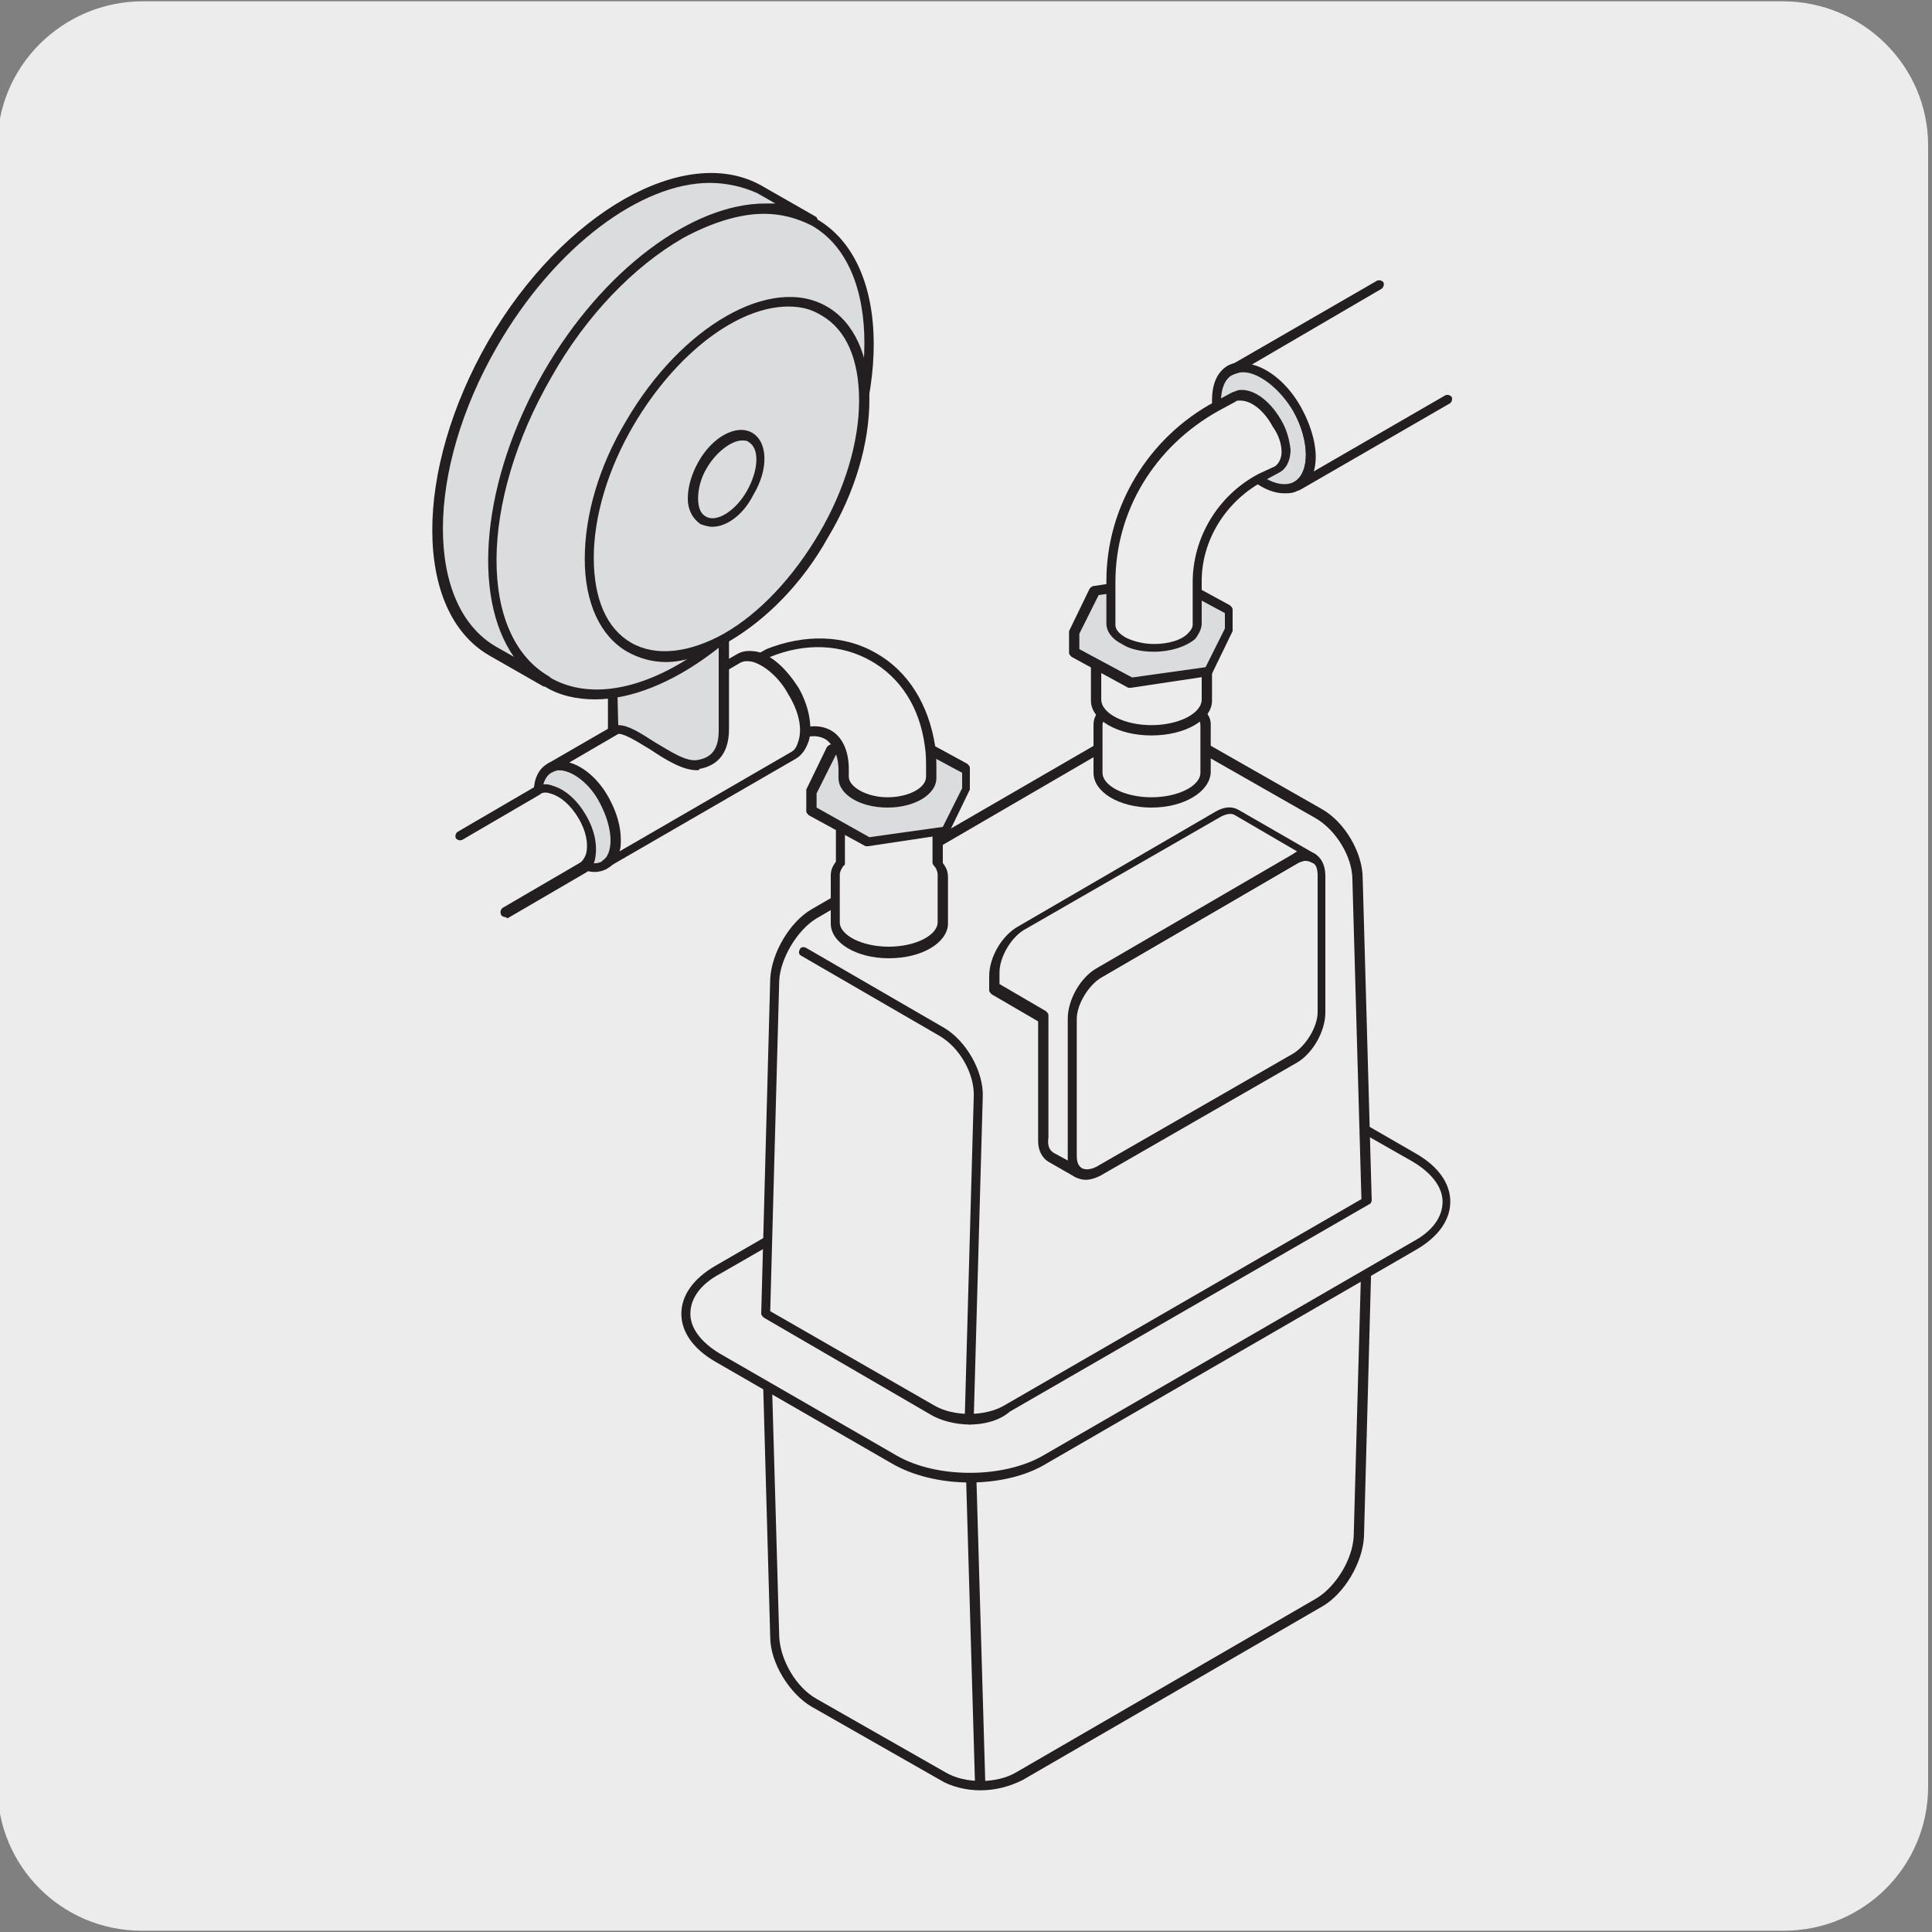 <?xml version="1.0" encoding="utf-8"?>
<!-- Generator: Adobe Illustrator 25.4.1, SVG Export Plug-In . SVG Version: 6.00 Build 0)  -->
<svg version="1.1" id="Capa_1" xmlns="http://www.w3.org/2000/svg" xmlns:xlink="http://www.w3.org/1999/xlink" x="0px" y="0px"
	 viewBox="0 0 150 150" style="enable-background:new 0 0 150 150;" xml:space="preserve">
<rect x="0" y="0" width="150" height="150" fill="#808080" stroke="none"/>
<style type="text/css">
	.st0{fill:#EDECEC;}
	.st1{fill:#231F20;}
	.st2{fill:#DBDCDD;}
</style>
<g id="Capa_2_00000064328203433461420190000009039113225997823396_">
	<path class="st0" d="M11.1,0.1h127.3c6.2,0,11.3,5,11.3,11.2l0,0v127.4c0,6.2-5,11.2-11.2,11.2l0,0H11c-6.2,0-11.2-5-11.2-11.2l0,0
		V11.3C-0.2,5.1,4.9,0.1,11.1,0.1z"/>
</g>
<g>
	<path class="st0" d="M106.2,93.4l-0.7,26c-0.1,1.9-1.4,4.2-3,5.1l-23.3,13.5c-1.6,0.9-4.3,0.9-5.9,0l-10-5.7c-1.6-0.9-3-3.2-3-5.1
		l-0.7-25l12.9,7.5c1.6,0.9,4.3,0.9,5.9,0L106.2,93.4z"/>
</g>
<g>
	<path class="st1" d="M76.1,139c-1.1,0-2.3-0.3-3.1-0.8l-10-5.7c-1.7-1-3.2-3.4-3.2-5.4l-0.7-25c0-0.1,0.1-0.3,0.2-0.3
		c0.1-0.1,0.3-0.1,0.4,0l12.9,7.5c1.5,0.9,4,0.9,5.5,0L106,93c0.1-0.1,0.3-0.1,0.4,0c0.1,0.1,0.2,0.2,0.2,0.3l-0.7,26
		c-0.1,2-1.5,4.4-3.2,5.4l-23.3,13.5C78.4,138.7,77.3,139,76.1,139z M59.8,102.7l0.7,24.4c0.1,1.8,1.3,3.9,2.9,4.8l10,5.7
		c1.5,0.9,4,0.9,5.5,0l23.3-13.5c1.5-0.9,2.8-3,2.9-4.8l0.7-25.3l-27.4,15.8c-1.8,1-4.5,1-6.3,0L59.8,102.7z"/>
</g>
<g>
	<path class="st1" d="M76.1,138.9c-0.2,0-0.4-0.2-0.4-0.4l-0.8-27.4c0-0.2,0.2-0.4,0.4-0.4c0,0,0,0,0,0c0.2,0,0.4,0.2,0.4,0.4
		l0.8,27.4C76.5,138.8,76.3,138.9,76.1,138.9C76.1,138.9,76.1,138.9,76.1,138.9z"/>
</g>
<g>
	<path class="st0" d="M55.7,98.6L84.4,82c3.2-1.9,8.5-1.9,11.8,0l13.7,7.9c3.3,1.9,3.3,4.9,0,6.8l-28.7,16.6
		c-3.3,1.9-8.5,1.9-11.8,0l-13.7-7.9C52.5,103.5,52.5,100.5,55.7,98.6"/>
</g>
<g>
	<path class="st1" d="M75.3,115.1c-2.2,0-4.4-0.5-6.1-1.5l-13.7-7.9c-1.7-1-2.6-2.3-2.6-3.7c0-1.4,0.9-2.7,2.6-3.7l28.7-16.6
		c3.3-1.9,8.8-1.9,12.1,0l13.7,7.9c1.7,1,2.6,2.3,2.6,3.7c0,1.4-0.9,2.7-2.6,3.7l-28.7,16.6C79.7,114.6,77.5,115.1,75.3,115.1z
		 M90.3,81c-2.1,0-4.1,0.5-5.7,1.4L55.9,98.9l0,0c-1.5,0.8-2.3,1.9-2.3,3.1c0,1.1,0.8,2.2,2.3,3.1l13.7,7.9c3.1,1.8,8.3,1.8,11.4,0
		l28.7-16.6c1.5-0.8,2.3-1.9,2.3-3.1c0-1.1-0.8-2.2-2.3-3.1L96,82.4C94.5,81.5,92.4,81,90.3,81z M55.7,98.6L55.7,98.6L55.7,98.6z"/>
</g>
<g>
	<path class="st0" d="M59.5,102l0.7-26c0-1.9,1.4-4.2,3-5.1l23.3-13.5c1.6-0.9,4.3-0.9,5.9,0l10,5.7c1.6,0.9,3,3.2,3,5.1l0.7,25
		l-27.9,16.1c-1.6,0.9-4.3,0.9-5.9,0L59.5,102z"/>
</g>
<g>
	<path class="st1" d="M75.3,110.6c-1.1,0-2.3-0.3-3.1-0.8l-12.9-7.5c-0.1-0.1-0.2-0.2-0.2-0.3l0.7-26c0.1-2,1.5-4.4,3.2-5.4
		l23.3-13.5c1.8-1,4.5-1,6.3,0l10,5.7c1.8,1,3.2,3.4,3.2,5.4l0.7,25c0,0.1-0.1,0.3-0.2,0.3l-27.9,16.1
		C77.6,110.3,76.4,110.6,75.3,110.6z M59.8,101.8l12.7,7.3c1.5,0.9,4,0.9,5.5,0l27.7-16l-0.7-24.8c0-1.8-1.3-3.9-2.9-4.8l-10-5.7
		c-1.5-0.9-4-0.9-5.5,0L63.4,71.3c-1.5,0.9-2.8,3.1-2.9,4.8L59.8,101.8z"/>
</g>
<g>
	<path class="st0" d="M75.3,110.2l0.7-25c0.1-1.9-1.2-4.2-2.8-5.1l-10.7-6.2"/>
</g>
<g>
	<path class="st1" d="M75.3,110.6C75.3,110.6,75.3,110.6,75.3,110.6c-0.2,0-0.4-0.2-0.4-0.4l0.7-25c0.1-1.8-1.1-3.9-2.7-4.8
		l-10.7-6.2c-0.2-0.1-0.2-0.3-0.1-0.5c0.1-0.2,0.3-0.2,0.5-0.1l10.7,6.2c1.7,1,3.1,3.4,3,5.4l-0.7,25
		C75.7,110.4,75.5,110.6,75.3,110.6z"/>
</g>
<g>
	<path class="st0" d="M102.6,78.5l0-10.6c0-0.7-0.2-1.1-0.6-1.3c-0.4-0.2-0.9-0.2-1.5,0.1l-15.3,8.9c-1.1,0.6-2.1,2.3-2.1,3.6
		l0,10.6c0,0.6,0.2,1.1,0.5,1.3c0.4,0.3,0.9,0.2,1.5-0.1l15.3-8.8C101.7,81.4,102.6,79.8,102.6,78.5"/>
</g>
<g>
	<path class="st1" d="M84.3,91.6c-0.3,0-0.6-0.1-0.8-0.2c-0.5-0.3-0.7-0.9-0.7-1.6l0-10.6c0-1.5,1-3.2,2.2-3.9l15.3-8.9
		c0.7-0.4,1.3-0.4,1.8-0.1c0.5,0.3,0.8,0.9,0.8,1.7l0,10.6l0,0c0,1.5-1,3.2-2.2,3.9l-15.3,8.8C85,91.5,84.6,91.6,84.3,91.6z
		 M101.5,66.8c-0.2,0-0.5,0.1-0.7,0.2l-15.3,8.9c-1,0.6-1.9,2.1-1.9,3.2l0,10.6c0,0.5,0.1,0.8,0.4,1c0.4,0.2,0.9,0,1.1-0.1l15.3-8.8
		c1-0.6,1.9-2.1,1.9-3.2l0-10.6c0-0.5-0.1-0.9-0.4-1C101.7,66.9,101.6,66.8,101.5,66.8z"/>
</g>
<g>
	<path class="st0" d="M81.6,89.8c-0.4-0.2-0.6-0.7-0.6-1.3l0-9.5l-3.7-2.2l0-1.1c0-1.3,0.9-2.9,2.1-3.6l15.3-8.8
		c0.6-0.3,1.1-0.4,1.5-0.1l5.9,3.4c-0.4-0.2-0.9-0.2-1.5,0.1l-15.3,8.9c-1.1,0.6-2.1,2.3-2.1,3.6l0,10.6c0,0.6,0.2,1.1,0.5,1.3
		L81.6,89.8z"/>
</g>
<g>
	<path class="st1" d="M83.7,91.4c-0.1,0-0.1,0-0.2,0l-2.1-1.2c0,0,0,0,0,0c-0.5-0.3-0.8-0.9-0.8-1.6l0-9.3L77,77.2
		c-0.1-0.1-0.2-0.2-0.2-0.3l0-1.1c0-1.5,1-3.2,2.3-3.9L94.4,63c0.7-0.4,1.3-0.4,1.8-0.1l5.9,3.4c0,0,0,0,0,0
		c0.2,0.1,0.2,0.3,0.1,0.5c-0.1,0.2-0.3,0.2-0.5,0.1l0,0c-0.3-0.1-0.7-0.1-1.1,0.2l-15.3,8.9c-1,0.6-1.9,2.1-1.9,3.2l0,10.6
		c0,0.5,0.1,0.8,0.4,1c0.2,0.1,0.2,0.3,0.1,0.5C83.9,91.3,83.8,91.4,83.7,91.4z M81.8,89.5l1.1,0.6c0-0.1,0-0.2,0-0.4l0-10.6
		c0-1.5,1-3.2,2.2-3.9l15.3-8.9c0.1-0.1,0.2-0.1,0.3-0.2l-4.8-2.8c-0.3-0.2-0.7-0.1-1.1,0.1l-15.3,8.8c-1,0.6-1.9,2.1-1.9,3.3l0,0.9
		l3.6,2.1c0.1,0.1,0.2,0.2,0.2,0.3l0,9.5C81.3,89,81.5,89.3,81.8,89.5z"/>
</g>
<g>
	<path class="st0" d="M73.2,71.7c0,1.3-1.9,2.3-4.2,2.3c-2.3,0-4.2-1-4.2-2.3v-3.7c0-0.4,0.2-0.7,0.4-1l0-5.6c0,0.7,0.7,1.3,1.8,1.7
		c0.6-0.2,1.2-0.3,2-0.3c0.7,0,1.4,0.1,2,0.3c1.1-0.4,1.8-1,1.8-1.7v5.6c0.3,0.3,0.4,0.6,0.4,1L73.2,71.7z"/>
</g>
<g>
	<path class="st1" d="M69,74.4c-2.5,0-4.5-1.2-4.5-2.7v-3.7c0-0.4,0.1-0.7,0.4-1.1l0-5.4c0,0,0,0,0,0c0-0.2,0.2-0.4,0.4-0.4h0
		c0.2,0,0.4,0.2,0.4,0.4v0c0,0.5,0.5,1,1.4,1.3c0.7-0.2,1.3-0.3,1.9-0.3c0,0,0,0,0.1,0c0.6,0,1.3,0.1,1.9,0.3
		c0.9-0.3,1.4-0.8,1.4-1.3v0c0-0.2,0.2-0.4,0.4-0.4c0,0,0,0,0,0c0.2,0,0.4,0.2,0.4,0.4c0,0,0,0,0,0V67c0.3,0.4,0.4,0.7,0.4,1.1
		l0,3.7c0,0,0,0,0,0C73.5,73.2,71.6,74.4,69,74.4z M65.6,62.8l0,4.2c0,0.1,0,0.2-0.1,0.2c-0.2,0.3-0.3,0.5-0.3,0.7v3.7
		c0,1,1.7,1.9,3.8,1.9c2.1,0,3.8-0.9,3.8-1.9l0-3.7c0-0.2-0.1-0.5-0.3-0.7c-0.1-0.1-0.1-0.2-0.1-0.2v-4.2c-0.3,0.3-0.8,0.5-1.3,0.7
		c-0.1,0-0.2,0-0.2,0c-0.7-0.2-1.3-0.3-1.9-0.3c-0.6,0-1.2,0.1-1.8,0.3c-0.1,0-0.2,0-0.2,0C66.4,63.3,66,63.1,65.6,62.8z"/>
</g>
<g>
	<path class="st2" d="M72.8,61.5c0-1.1-1.7-2.1-3.7-2c-2.1,0-3.7,0.9-3.8,2.1c0,1.1,1.7,2.1,3.8,2.1C71.1,63.5,72.8,62.6,72.8,61.5"
		/>
</g>
<g>
	<path class="st1" d="M69,63.9c-1.5,0-2.8-0.5-3.6-1.2c-0.4-0.4-0.6-0.8-0.6-1.2c0-1.4,1.8-2.4,4.1-2.4c0,0,0,0,0.1,0
		c1.1,0,2,0.2,2.8,0.6c0.8,0.5,1.3,1.1,1.3,1.8c0,0.4-0.2,0.9-0.5,1.2C71.9,63.4,70.5,63.9,69,63.9z M69,59.8c-2,0-3.3,0.9-3.4,1.7
		c0,0.2,0.1,0.5,0.3,0.7c0.6,0.6,1.8,1,3,1c1.3,0,2.5-0.4,3-1c0.2-0.2,0.3-0.5,0.3-0.7c0,0,0,0,0,0c0-0.4-0.3-0.8-0.9-1.1
		C70.8,60,70,59.8,69,59.8C69,59.8,69,59.8,69,59.8z"/>
</g>
<g>
	<path class="st0" d="M93.6,56.3c0-0.4-0.2-0.7-0.4-1v-4.7c0,0.7-0.7,1.3-1.8,1.7c-0.6-0.2-1.2-0.3-2-0.3c-0.7,0-1.4,0.1-2,0.3
		c-1-0.4-1.8-1-1.8-1.7v4.6c-0.3,0.3-0.4,0.6-0.4,1V60c0,1.3,1.9,2.3,4.2,2.3c2.3,0,4.2-1,4.2-2.3L93.6,56.3L93.6,56.3z"/>
</g>
<g>
	<path class="st1" d="M89.4,62.7c-2.5,0-4.5-1.2-4.5-2.7v-3.7c0-0.4,0.1-0.7,0.4-1.1v-4.5c0,0,0,0,0,0c0-0.2,0.2-0.4,0.4-0.4h0
		c0.2,0,0.4,0.2,0.4,0.4v0c0,0.5,0.5,1,1.4,1.3c1.5-0.4,3-0.3,3.9,0c0.9-0.3,1.4-0.8,1.4-1.3c0-0.2,0.2-0.4,0.4-0.4
		c0.2,0,0.4,0.2,0.4,0.4v4.5c0.2,0.3,0.4,0.6,0.4,1c0,0,0,0.1,0,0.1l0,3.7C93.9,61.5,91.9,62.7,89.4,62.7z M86,52.1v3.3
		c0,0.1,0,0.2-0.1,0.2c-0.1,0.2-0.3,0.4-0.3,0.7V60c0,1,1.7,1.9,3.8,1.9c2.1,0,3.8-0.9,3.8-1.9l0-3.6c0,0,0-0.1,0-0.1
		c0-0.2-0.1-0.5-0.3-0.7c-0.1-0.1-0.1-0.2-0.1-0.2v-3.3c-0.3,0.3-0.8,0.5-1.3,0.7c-0.1,0-0.2,0-0.2,0c-0.9-0.2-2.3-0.4-3.7,0
		c-0.1,0-0.2,0-0.2,0C86.8,52.6,86.3,52.4,86,52.1z"/>
</g>
<g>
	<path class="st2" d="M93.2,50.7c0-1.1-1.7-2-3.7-2c-2.1,0-3.7,0.9-3.8,2.1c0,1.1,1.7,2,3.7,2C91.5,52.8,93.2,51.9,93.2,50.7"/>
</g>
<g>
	<path class="st1" d="M89.4,53.2C89.4,53.2,89.4,53.2,89.4,53.2c-1.5,0-2.8-0.4-3.6-1.2c-0.4-0.4-0.6-0.8-0.6-1.2
		c0-1.4,1.8-2.4,4.1-2.4c0,0,0,0,0,0c2.3,0,4.1,1.1,4.1,2.4v0c0,0.4-0.2,0.9-0.6,1.3C92.2,52.7,90.9,53.2,89.4,53.2z M89.4,52.4
		C89.4,52.4,89.4,52.4,89.4,52.4c1.3,0,2.4-0.4,3-1c0.2-0.2,0.4-0.5,0.4-0.7c0-0.8-1.4-1.7-3.4-1.7c0,0,0,0,0,0
		c-2,0-3.4,0.9-3.4,1.7c0,0.2,0.1,0.5,0.3,0.7C87,52,88.1,52.4,89.4,52.4C89.4,52.4,89.4,52.4,89.4,52.4z"/>
</g>
<g>
	<polygon class="st2" points="70.6,57.2 64.6,58.1 63,61.4 63,62.9 67.4,65.3 73.4,64.4 75,61.1 75,59.6 	"/>
</g>
<g>
	<path class="st1" d="M67.4,65.7c-0.1,0-0.1,0-0.2,0l-4.4-2.4c-0.1-0.1-0.2-0.2-0.2-0.3v-1.5c0-0.1,0-0.1,0-0.2l1.6-3.3
		c0.1-0.1,0.2-0.2,0.3-0.2l6-0.9c0.1,0,0.2,0,0.2,0l4.4,2.4c0.1,0.1,0.2,0.2,0.2,0.3v1.5c0,0.1,0,0.1,0,0.2l-1.6,3.3
		c-0.1,0.1-0.2,0.2-0.3,0.2L67.4,65.7C67.5,65.7,67.4,65.7,67.4,65.7z M63.4,62.7l4.1,2.3l5.7-0.8l1.5-3v-1.2l-4.1-2.2l-5.7,0.8
		l-1.5,3V62.7z"/>
</g>
<g>
	<path class="st0" d="M93.7,54.4c0,1.3-1.9,2.4-4.3,2.4c-2.4,0-4.3-1.1-4.3-2.4l0-5.1c0,1.3,1.9,2.4,4.3,2.4c2.4,0,4.3-1.1,4.3-2.4
		V54.4z"/>
</g>
<g>
	<path class="st1" d="M89.4,57.1c-2.6,0-4.7-1.2-4.7-2.7l0-5.1l0,0c0-0.2,0.2-0.4,0.4-0.4s0.4,0.2,0.4,0.4l0,0c0,1.1,1.8,2,3.9,2
		c2.1,0,3.9-0.9,3.9-2c0-0.2,0.2-0.4,0.4-0.4s0.4,0.2,0.4,0.4v5.1c0,0,0,0,0,0C94.1,55.9,92,57.1,89.4,57.1z M85.5,50.7l0,3.6
		c0,1.1,1.8,2,3.9,2c2.1,0,3.9-0.9,3.9-2v-3.6c-0.8,0.7-2.3,1.2-3.9,1.2C87.7,52,86.3,51.5,85.5,50.7z M93.7,54.4L93.7,54.4
		L93.7,54.4z"/>
</g>
<g>
	<polygon class="st2" points="91,45 85,45.9 83.4,49.1 83.4,50.7 87.8,53.1 93.8,52.2 95.4,48.9 95.4,47.4 	"/>
</g>
<g>
	<path class="st1" d="M87.8,53.4c-0.1,0-0.1,0-0.2,0L83.2,51c-0.1-0.1-0.2-0.2-0.2-0.3l0-1.5c0-0.1,0-0.1,0-0.2l1.6-3.3
		c0.1-0.1,0.2-0.2,0.3-0.2l6-0.9c0.1,0,0.2,0,0.2,0l4.4,2.4c0.1,0.1,0.2,0.2,0.2,0.3l0,1.5c0,0.1,0,0.1,0,0.2l-1.6,3.3
		c-0.1,0.1-0.2,0.2-0.3,0.2L87.8,53.4C87.8,53.4,87.8,53.4,87.8,53.4z M83.8,50.4l4.1,2.2l5.7-0.8l1.5-3l0-1.2l-4.1-2.2l-5.7,0.8
		l-1.5,3L83.8,50.4z"/>
</g>
<g>
	<path class="st2" d="M100.7,31.8c1.4,2.5,1.4,5.2,0,6c-1.4,0.8-3.7-0.5-5.2-3c-1.4-2.5-1.4-5.2,0-6C97,27.9,99.3,29.3,100.7,31.8"
		/>
</g>
<g>
	<path class="st1" d="M99.7,38.3c-1.5,0-3.3-1.3-4.5-3.4c-0.7-1.3-1.1-2.6-1.1-3.8c0-1.3,0.4-2.2,1.2-2.7c1.7-0.9,4.1,0.4,5.7,3.1
		c1.6,2.7,1.5,5.5-0.1,6.5C100.5,38.3,100.1,38.3,99.7,38.3z M96.5,28.9c-0.3,0-0.5,0.1-0.8,0.2c-0.6,0.3-0.9,1.1-0.9,2
		c0,1.1,0.4,2.3,1,3.4c1.3,2.3,3.4,3.6,4.7,2.9c1.2-0.7,1.2-3.2-0.1-5.5l0,0C99.3,30.1,97.7,28.9,96.5,28.9z"/>
</g>
<g>
	<path class="st0" d="M107.1,22.1l-11.6,6.7c1.4-0.8,3.8,0.5,5.2,3c1.4,2.5,1.4,5.2,0,6l11.6-6.7"/>
</g>
<g>
	<path class="st1" d="M100.7,38.1c-0.1,0-0.3-0.1-0.3-0.2c-0.1-0.2,0-0.4,0.1-0.5c1.2-0.7,1.2-3.2-0.1-5.5c-1.3-2.3-3.4-3.6-4.7-2.8
		l0,0l0,0c-0.2,0.1-0.4,0-0.5-0.1c-0.1-0.2,0-0.4,0.1-0.5l11.6-6.7c0.2-0.1,0.4,0,0.5,0.1c0.1,0.2,0,0.4-0.1,0.5l-10.1,5.9
		c1.3,0.3,2.8,1.5,3.8,3.3c1,1.8,1.4,3.7,1,5l10.2-5.9c0.2-0.1,0.4,0,0.5,0.1c0.1,0.2,0,0.4-0.1,0.5l-11.6,6.7c0,0,0,0,0,0v0
		C100.8,38.1,100.8,38.1,100.7,38.1z"/>
</g>
<g>
	<path class="st0" d="M99.1,36.4c0.5-0.3,0.7-0.8,0.7-1.5c0-0.7-0.2-1.4-0.7-2.2c-0.8-1.3-2-2.1-2.9-2c-0.1,0-0.3,0.1-0.4,0.1
		l-1.3,0.7c-4.9,2.7-8.2,7.8-8.2,13.6v3.3c0,0.5,0.4,1,1,1.3c0.6,0.3,1.5,0.5,2.4,0.5c1.9,0,3.4-0.8,3.4-1.9v-3.3
		c0-3.4,2-6.5,4.9-8.1L99.1,36.4z"/>
</g>
<g>
	<path class="st1" d="M89.6,50.6c-1,0-1.9-0.2-2.5-0.6c-0.8-0.4-1.2-1-1.2-1.6v-3.3c0-5.7,3.2-11.1,8.4-13.9l1.3-0.7
		c0.2-0.1,0.3-0.1,0.5-0.2c1.1-0.2,2.4,0.7,3.3,2.2c0.5,0.8,0.7,1.6,0.8,2.4c0,0.8-0.3,1.5-0.9,1.8c0,0,0,0,0,0L98,37.4
		c-2.9,1.6-4.7,4.6-4.7,7.7v3.3c0,0.4-0.2,0.8-0.5,1.2C92.1,50.2,90.9,50.6,89.6,50.6z M96.3,31.1c0,0-0.1,0-0.1,0
		c-0.1,0-0.2,0-0.3,0.1l-1.3,0.7c-5,2.8-8,7.8-8,13.3v3.3c0,0.4,0.3,0.7,0.8,1c0.6,0.3,1.4,0.5,2.2,0.5c1.1,0,2.2-0.3,2.7-0.9
		c0.2-0.2,0.3-0.4,0.3-0.6v-3.3c0-3.4,1.9-6.7,5.1-8.4l1.3-0.6c0.4-0.3,0.5-0.8,0.5-1.1c0-0.6-0.2-1.3-0.7-2
		C98.1,31.8,97.1,31.1,96.3,31.1z M99.1,36.4L99.1,36.4L99.1,36.4z"/>
</g>
<g>
	<path class="st0" d="M48.8,56.8l10.9-6.2c6-2.4,11.6,0.9,12.5,7.2c0.1,0.6,0.1,1.2,0.1,1.8v0.6c0,1.1-1.5,2-3.4,2
		c-1.9,0-3.4-0.9-3.4-2l0-0.5c0-2.7-1.9-3.8-4.2-2.4l-9.2,5.4l0,0c-0.9,0.5-2.5-0.3-3.4-2C47.9,59,47.9,57.3,48.8,56.8L48.8,56.8z"
		/>
</g>
<g>
	<path class="st1" d="M51.6,63.2c-0.2,0-0.3,0-0.5-0.1c-0.9-0.2-1.9-1.1-2.6-2.2c-1.1-1.8-1-3.8,0.1-4.4c0,0,0.1,0,0.1,0l10.8-6.1
		c3-1.2,6.1-1.1,8.5,0.3c2.5,1.4,4.1,4,4.6,7.2c0.1,0.6,0.1,1.3,0.1,1.9v0.6c0,1.3-1.7,2.3-3.8,2.3c-2.1,0-3.8-1-3.8-2.3l0-0.6
		c0-1.1-0.4-2-1-2.4c-0.7-0.4-1.6-0.3-2.6,0.3L52.4,63c0,0-0.1,0-0.1,0C52.1,63.1,51.8,63.2,51.6,63.2z M48.9,57.1
		c-0.7,0.5-0.6,2,0.2,3.4c0.6,1,1.4,1.7,2.1,1.9c0.3,0.1,0.6,0.1,0.8-0.1c0,0,0.1,0,0.1,0l9.1-5.3c1.2-0.7,2.4-0.8,3.3-0.3
		c0.9,0.5,1.4,1.6,1.4,3l0,0.6c0,0.8,1.4,1.6,3,1.6c1.6,0,3-0.7,3-1.6v-0.6c0-0.6,0-1.2-0.1-1.8c-0.4-3-1.9-5.3-4.2-6.6
		c-2.3-1.3-5.1-1.4-7.8-0.3L48.9,57.1C49,57.1,49,57.1,48.9,57.1z"/>
</g>
<g>
	<path class="st2" d="M47,62.1c1.2,2.1,1.2,4.3,0,5c-1.2,0.7-3.1-0.4-4.3-2.5c-1.2-2.1-1.2-4.3,0-5C43.9,58.9,45.8,60.1,47,62.1"/>
</g>
<g>
	<path class="st1" d="M46.2,67.7c-1.3,0-2.8-1.1-3.8-2.9c-1.3-2.3-1.3-4.7,0.1-5.5c1.4-0.8,3.5,0.3,4.8,2.6l0,0
		c1.3,2.3,1.3,4.7-0.1,5.5C46.9,67.6,46.5,67.7,46.2,67.7z M43.4,59.8c-0.2,0-0.4,0.1-0.6,0.2c-1,0.6-0.9,2.6,0.1,4.5
		c1.1,1.9,2.8,2.9,3.8,2.4c1-0.6,0.9-2.6-0.1-4.5l0,0C45.8,60.8,44.4,59.8,43.4,59.8z"/>
</g>
<g>
	<path class="st0" d="M61.6,58.6c1.2-0.7,1.2-2.9,0-5c-1.2-2.1-3.1-3.2-4.3-2.5l-14.7,8.5c1.2-0.7,3.1,0.4,4.3,2.5
		c1.2,2.1,1.2,4.3,0,5L61.6,58.6z"/>
</g>
<g>
	<path class="st1" d="M47,67.5c-0.1,0-0.3-0.1-0.3-0.2c-0.1-0.2,0-0.4,0.1-0.5c0.5-0.3,0.7-0.9,0.7-1.7c0-0.9-0.3-1.9-0.8-2.8
		c-1.1-1.8-2.8-2.9-3.8-2.4l0,0l0,0c-0.2,0.1-0.4,0-0.5-0.1c-0.1-0.2,0-0.4,0.1-0.5l14.7-8.5c0.5-0.3,1-0.3,1.6-0.2
		c1.2,0.3,2.3,1.4,3.2,2.8c0.8,1.4,1.1,3,0.8,4.1c-0.2,0.6-0.5,1.1-1,1.4c0,0,0,0,0,0l-14.7,8.5C47.1,67.5,47,67.5,47,67.5z
		 M44.2,59.2c1.1,0.3,2.3,1.3,3.1,2.8c0.6,1.1,0.9,2.2,0.9,3.2c0,0.3,0,0.6-0.1,0.9l13.3-7.7c0.4-0.2,0.5-0.6,0.6-0.9
		c0.3-1,0-2.3-0.8-3.6c-0.7-1.3-1.8-2.2-2.7-2.5c-0.4-0.1-0.8-0.1-1.1,0.1L44.2,59.2z M61.6,58.6L61.6,58.6L61.6,58.6z"/>
</g>
<g>
	<path class="st2" d="M56.3,56.7c0,1-0.3,2.4-1.9,2.7c-2,0.3-5.4-3.3-6.7-2.7l0-8.4c0-1.4,1.9-2.5,4.3-2.5c2.4,0,4.3,1.1,4.3,2.5
		L56.3,56.7z"/>
</g>
<g>
	<path class="st1" d="M54.1,59.8c-1.1,0-2.4-0.8-3.6-1.6c-1-0.6-2.2-1.4-2.7-1.2c-0.1,0.1-0.2,0-0.4,0c-0.1-0.1-0.2-0.2-0.2-0.3
		l0-8.4c0-1.6,2.1-2.9,4.7-2.9c2.6,0,4.7,1.3,4.7,2.9l0,8.3c0,2.2-1.2,2.9-2.3,3.1C54.3,59.8,54.2,59.8,54.1,59.8z M48,56.3
		c0.8,0,1.7,0.6,2.8,1.3c1.2,0.7,2.5,1.6,3.4,1.4c1.1-0.2,1.6-0.9,1.6-2.3l0,0l0-8.3c0-1.1-1.8-2.1-4-2.1c-2.1,0-4,1-4,2.1L48,56.3z
		"/>
</g>
<g>
	<path class="st2" d="M56.3,48.4c0,1.4-1.9,2.5-4.3,2.5c-2.4,0-4.3-1.1-4.3-2.5c0-1.4,1.9-2.5,4.3-2.5C54.3,45.9,56.3,47,56.3,48.4
		L56.3,48.4z"/>
</g>
<g>
	<path class="st1" d="M51.9,51.3c-1.6,0-3.2-0.5-4-1.4c-0.4-0.4-0.7-1-0.7-1.5c0-0.5,0.2-1.1,0.7-1.5c0.8-0.9,2.3-1.4,4-1.4
		c2.6,0,4.7,1.3,4.7,2.9c0,0,0,0.1,0,0.1c0,0.8-0.5,1.5-1.5,2C54.3,51,53.2,51.3,51.9,51.3z M51.9,46.3c-1.4,0-2.8,0.4-3.5,1.1
		c-0.3,0.3-0.5,0.6-0.5,1c0,0.3,0.2,0.7,0.5,1c0.7,0.7,2,1.1,3.5,1.1c1.1,0,2.1-0.2,2.9-0.7c0.7-0.4,1.1-0.9,1.1-1.4c0,0,0,0,0-0.1
		C55.8,47.2,54,46.3,51.9,46.3z"/>
</g>
<g>
	<path class="st2" d="M63.1,17.2c5.7,3.3,5.7,14,0,23.8c-5.7,9.9-15,15.2-20.7,11.9c-5.7-3.3-5.7-14,0-23.8
		C48.2,19.2,57.4,13.9,63.1,17.2"/>
</g>
<g>
	<path class="st1" d="M46.2,54.3c-1.4,0-2.8-0.3-3.9-1c-5.9-3.4-5.9-14.3-0.1-24.3c2.8-4.8,6.5-8.8,10.5-11c4-2.3,7.8-2.7,10.7-1
		l0,0c5.9,3.4,5.9,14.3,0.1,24.3C58.8,49.2,51.8,54.3,46.2,54.3z M59.3,16.6c-1.9,0-4.1,0.7-6.3,1.9c-3.8,2.2-7.5,6-10.2,10.8
		c-5.6,9.7-5.7,20.1-0.1,23.3c5.5,3.2,14.6-2.1,20.2-11.8c5.6-9.7,5.6-20.2,0.1-23.3l0,0C61.8,16.9,60.6,16.6,59.3,16.6z"/>
</g>
<g>
	<path class="st2" d="M64,24.1c4.2,2.4,4.2,10.2,0,17.4c-4.2,7.2-10.9,11.1-15.1,8.7c-4.2-2.4-4.2-10.2,0-17.4
		C53.1,25.6,59.8,21.7,64,24.1"/>
</g>
<g>
	<path class="st1" d="M51.7,51.4c-1.1,0-2.1-0.3-3-0.8c-2.1-1.2-3.3-3.8-3.3-7.2c0-3.4,1.1-7.2,3.2-10.7c4.3-7.4,11.3-11.4,15.6-8.9
		l0,0c2.1,1.2,3.3,3.8,3.3,7.2c0,3.4-1.1,7.2-3.2,10.7c-2,3.6-4.8,6.4-7.7,8.1C54.9,50.8,53.2,51.4,51.7,51.4z M61.2,23.8
		c-3.9,0-8.7,3.6-12,9.2c-2,3.4-3.1,7.1-3.1,10.3c0,3.2,1,5.5,2.9,6.6c1.9,1.1,4.5,0.8,7.2-0.7c2.8-1.6,5.4-4.4,7.4-7.8
		c2-3.4,3.1-7.1,3.1-10.3c0-3.2-1-5.5-2.9-6.6l0,0C63,24,62.2,23.8,61.2,23.8z"/>
</g>
<g>
	<path class="st2" d="M58.3,34c1,0.6,1,2.5,0,4.3c-1,1.8-2.7,2.7-3.7,2.1c-1-0.6-1-2.5,0-4.3C55.6,34.3,57.3,33.4,58.3,34"/>
</g>
<g>
	<path class="st1" d="M55.3,40.9c-0.3,0-0.6-0.1-0.9-0.2c-0.6-0.4-1-1.1-1-2c0-0.9,0.3-1.9,0.8-2.8c1.1-2,3-3,4.2-2.3c0,0,0,0,0,0
		c1.2,0.7,1.3,2.8,0.1,4.8C57.7,40,56.4,40.9,55.3,40.9z M57.6,34.2c-0.8,0-2,0.9-2.7,2.1c-0.5,0.8-0.7,1.7-0.7,2.4
		c0,0.7,0.2,1.2,0.6,1.4c0.8,0.5,2.3-0.4,3.2-2c0.9-1.6,1-3.3,0.1-3.8C58,34.2,57.8,34.2,57.6,34.2z"/>
</g>
<g>
	<path class="st2" d="M42.4,52.9c-5.7-3.3-5.7-14,0-23.8c5.7-9.9,15-15.2,20.7-11.9l-4.2-2.4c-5.7-3.3-14.9,2-20.6,11.9
		c-5.7,9.9-5.7,20.6,0,23.8L42.4,52.9z"/>
</g>
<g>
	<path class="st1" d="M42.4,53.3c-0.1,0-0.1,0-0.2,0l-4.2-2.4c-5.9-3.4-5.9-14.3-0.1-24.4c5.8-10,15.3-15.4,21.2-12.1l4.2,2.4
		c0.2,0.1,0.2,0.3,0.1,0.5c-0.1,0.2-0.3,0.2-0.5,0.1c-5.5-3.2-14.6,2.1-20.2,11.8c-5.6,9.7-5.6,20.1-0.1,23.3l0,0
		c0.2,0.1,0.2,0.3,0.1,0.5C42.7,53.3,42.6,53.3,42.4,53.3z M55.1,14.2c-5.3,0-12,4.9-16.5,12.7C33,36.6,33,47,38.5,50.2l1.4,0.8
		c-3.3-4.7-2.5-13.7,2.3-22.1c4.6-8,11.6-13.1,17.2-13.1c0.3,0,0.5,0,0.8,0l-1.4-0.8C57.7,14.5,56.4,14.2,55.1,14.2z"/>
</g>
<g>
	<path class="st2" d="M54.7,21.6c0,0.7-0.5,1.5-1.1,1.8c-0.6,0.3-1.1,0.1-1.1-0.6c0-0.7,0.5-1.5,1.1-1.8
		C54.2,20.7,54.7,20.9,54.7,21.6"/>
</g>
<g>
	<path class="st2" d="M53.1,23.9c-0.2,0-0.3,0-0.5-0.1c-0.3-0.2-0.5-0.5-0.5-1c0-0.8,0.5-1.7,1.2-2.2c0.4-0.2,0.8-0.3,1.1-0.1
		c0.3,0.2,0.5,0.5,0.5,1c0,0.8-0.5,1.7-1.2,2.2C53.6,23.9,53.3,23.9,53.1,23.9z M54.1,21.2c-0.1,0-0.2,0-0.3,0.1
		c-0.5,0.3-0.9,1-0.9,1.5c0,0.2,0,0.3,0.1,0.4c0.1,0,0.2,0,0.4-0.1c0.5-0.3,0.9-1,0.9-1.5v0C54.3,21.4,54.3,21.3,54.1,21.2
		C54.2,21.2,54.1,21.2,54.1,21.2z"/>
</g>
<g>
	<path class="st2" d="M46.2,29.5c0.4,0.2,0.4,1,0,1.7c-0.4,0.7-1.1,1.1-1.5,0.9c-0.4-0.2-0.4-1,0-1.7C45.1,29.7,45.8,29.3,46.2,29.5
		"/>
</g>
<g>
	<path class="st2" d="M45,32.6c-0.2,0-0.3,0-0.4-0.1c-0.6-0.4-0.7-1.3-0.1-2.2c0.5-0.9,1.4-1.3,2-1c0.2,0.1,0.4,0.3,0.4,0.6
		c0.1,0.5,0,1.1-0.3,1.6C46.1,32.2,45.5,32.6,45,32.6z M45.9,29.8c-0.2,0-0.6,0.2-0.9,0.7c-0.3,0.6-0.3,1.1-0.1,1.2
		c0.2,0.1,0.6-0.1,1-0.7c0.3-0.5,0.3-0.9,0.2-1.1C46.1,30,46.1,29.9,45.9,29.8L45.9,29.8C46,29.8,46,29.8,45.9,29.8z"/>
</g>
<g>
	<path class="st2" d="M42.1,41c0.6-0.3,1-0.1,1.1,0.6c0,0.7-0.5,1.5-1.1,1.8c-0.6,0.3-1.1,0.1-1.1-0.6C41,42.1,41.5,41.3,42.1,41"/>
</g>
<g>
	<path class="st2" d="M41.6,43.9c-0.2,0-0.3,0-0.5-0.1c-0.3-0.2-0.5-0.5-0.5-1c0-0.8,0.5-1.7,1.2-2.2l0,0c0.4-0.2,0.8-0.3,1.1-0.1
		c0.3,0.2,0.5,0.5,0.5,1c0,0.8-0.6,1.8-1.2,2.1C42,43.9,41.8,43.9,41.6,43.9z M42.5,41.2c-0.1,0-0.2,0-0.3,0.1l0,0
		c-0.5,0.3-0.9,1-0.9,1.5c0,0.2,0,0.3,0.1,0.4c0.1,0,0.2,0,0.4-0.1c0.5-0.3,0.9-1,0.9-1.5C42.8,41.4,42.7,41.3,42.5,41.2
		C42.6,41.2,42.6,41.2,42.5,41.2z"/>
</g>
<g>
	<path class="st2" d="M43.4,49.6c0.4-0.7,1.1-1.1,1.5-0.9c0.4,0.2,0.4,1,0,1.7c-0.4,0.7-1.1,1.1-1.5,0.9C43,51.1,43,50.3,43.4,49.6"
		/>
</g>
<g>
	<path class="st2" d="M43.7,51.7c-0.2,0-0.3,0-0.4-0.1c-0.6-0.4-0.7-1.3-0.1-2.2c0.3-0.6,0.8-1,1.3-1.1c0.3-0.1,0.5,0,0.7,0.1
		c0.2,0.1,0.4,0.3,0.4,0.6c0.1,0.5,0,1.1-0.3,1.6C44.8,51.3,44.2,51.7,43.7,51.7z M44.6,49C44.6,49,44.5,49,44.6,49
		c-0.3,0.1-0.6,0.3-0.9,0.7l0,0c-0.3,0.6-0.3,1.1-0.1,1.2c0.2,0.1,0.6-0.1,1-0.7c0.3-0.4,0.3-0.8,0.2-1.1
		C44.8,49.2,44.8,49.1,44.6,49C44.7,49,44.6,49,44.6,49z"/>
</g>
<g>
	<path class="st2" d="M62.2,20.5c-0.4,0.7-1.1,1.1-1.5,0.9c-0.4-0.2-0.4-1,0-1.7c0.4-0.7,1.1-1.1,1.5-0.9
		C62.6,19,62.6,19.8,62.2,20.5"/>
</g>
<g>
	<path class="st2" d="M61,21.8c-0.2,0-0.3,0-0.5-0.1c-0.2-0.1-0.4-0.3-0.4-0.6c-0.1-0.5,0-1.1,0.3-1.6c0.5-0.9,1.4-1.3,2-1
		c0.6,0.4,0.7,1.3,0.1,2.2l0,0c-0.3,0.5-0.8,0.9-1.2,1.1C61.1,21.8,61,21.8,61,21.8z M61.9,19.1c-0.2,0-0.6,0.2-0.9,0.7
		c-0.3,0.4-0.3,0.8-0.2,1.1c0,0,0,0.1,0.1,0.1c0.1,0,0.1,0,0.2,0c0.3-0.1,0.6-0.4,0.8-0.7v0C62.2,19.8,62.2,19.2,61.9,19.1
		C62,19.1,61.9,19.1,61.9,19.1z"/>
</g>
<g>
	<path class="st0" d="M39.2,70.9l6-3.5c1-0.5,1-2.4,0-4c-1-1.7-2.5-2.6-3.5-2l-6,3.5"/>
</g>
<g>
	<path class="st1" d="M39.2,71.2c-0.1,0-0.3-0.1-0.3-0.2c-0.1-0.2,0-0.4,0.1-0.5l6-3.5c0.2-0.1,0.4-0.4,0.5-0.7
		c0.2-0.8,0-1.8-0.6-2.8c-0.6-1-1.4-1.7-2.2-1.9c-0.3-0.1-0.6-0.1-0.8,0.1l-6,3.5c-0.2,0.1-0.4,0-0.5-0.1c-0.1-0.2,0-0.4,0.1-0.5
		l6-3.5c0.4-0.2,0.9-0.3,1.4-0.1c1,0.3,1.9,1.1,2.6,2.3c0.7,1.2,0.9,2.4,0.7,3.4c-0.1,0.5-0.4,0.9-0.8,1.1l-6,3.5
		C39.3,71.2,39.2,71.2,39.2,71.2z"/>
</g>
</svg>
